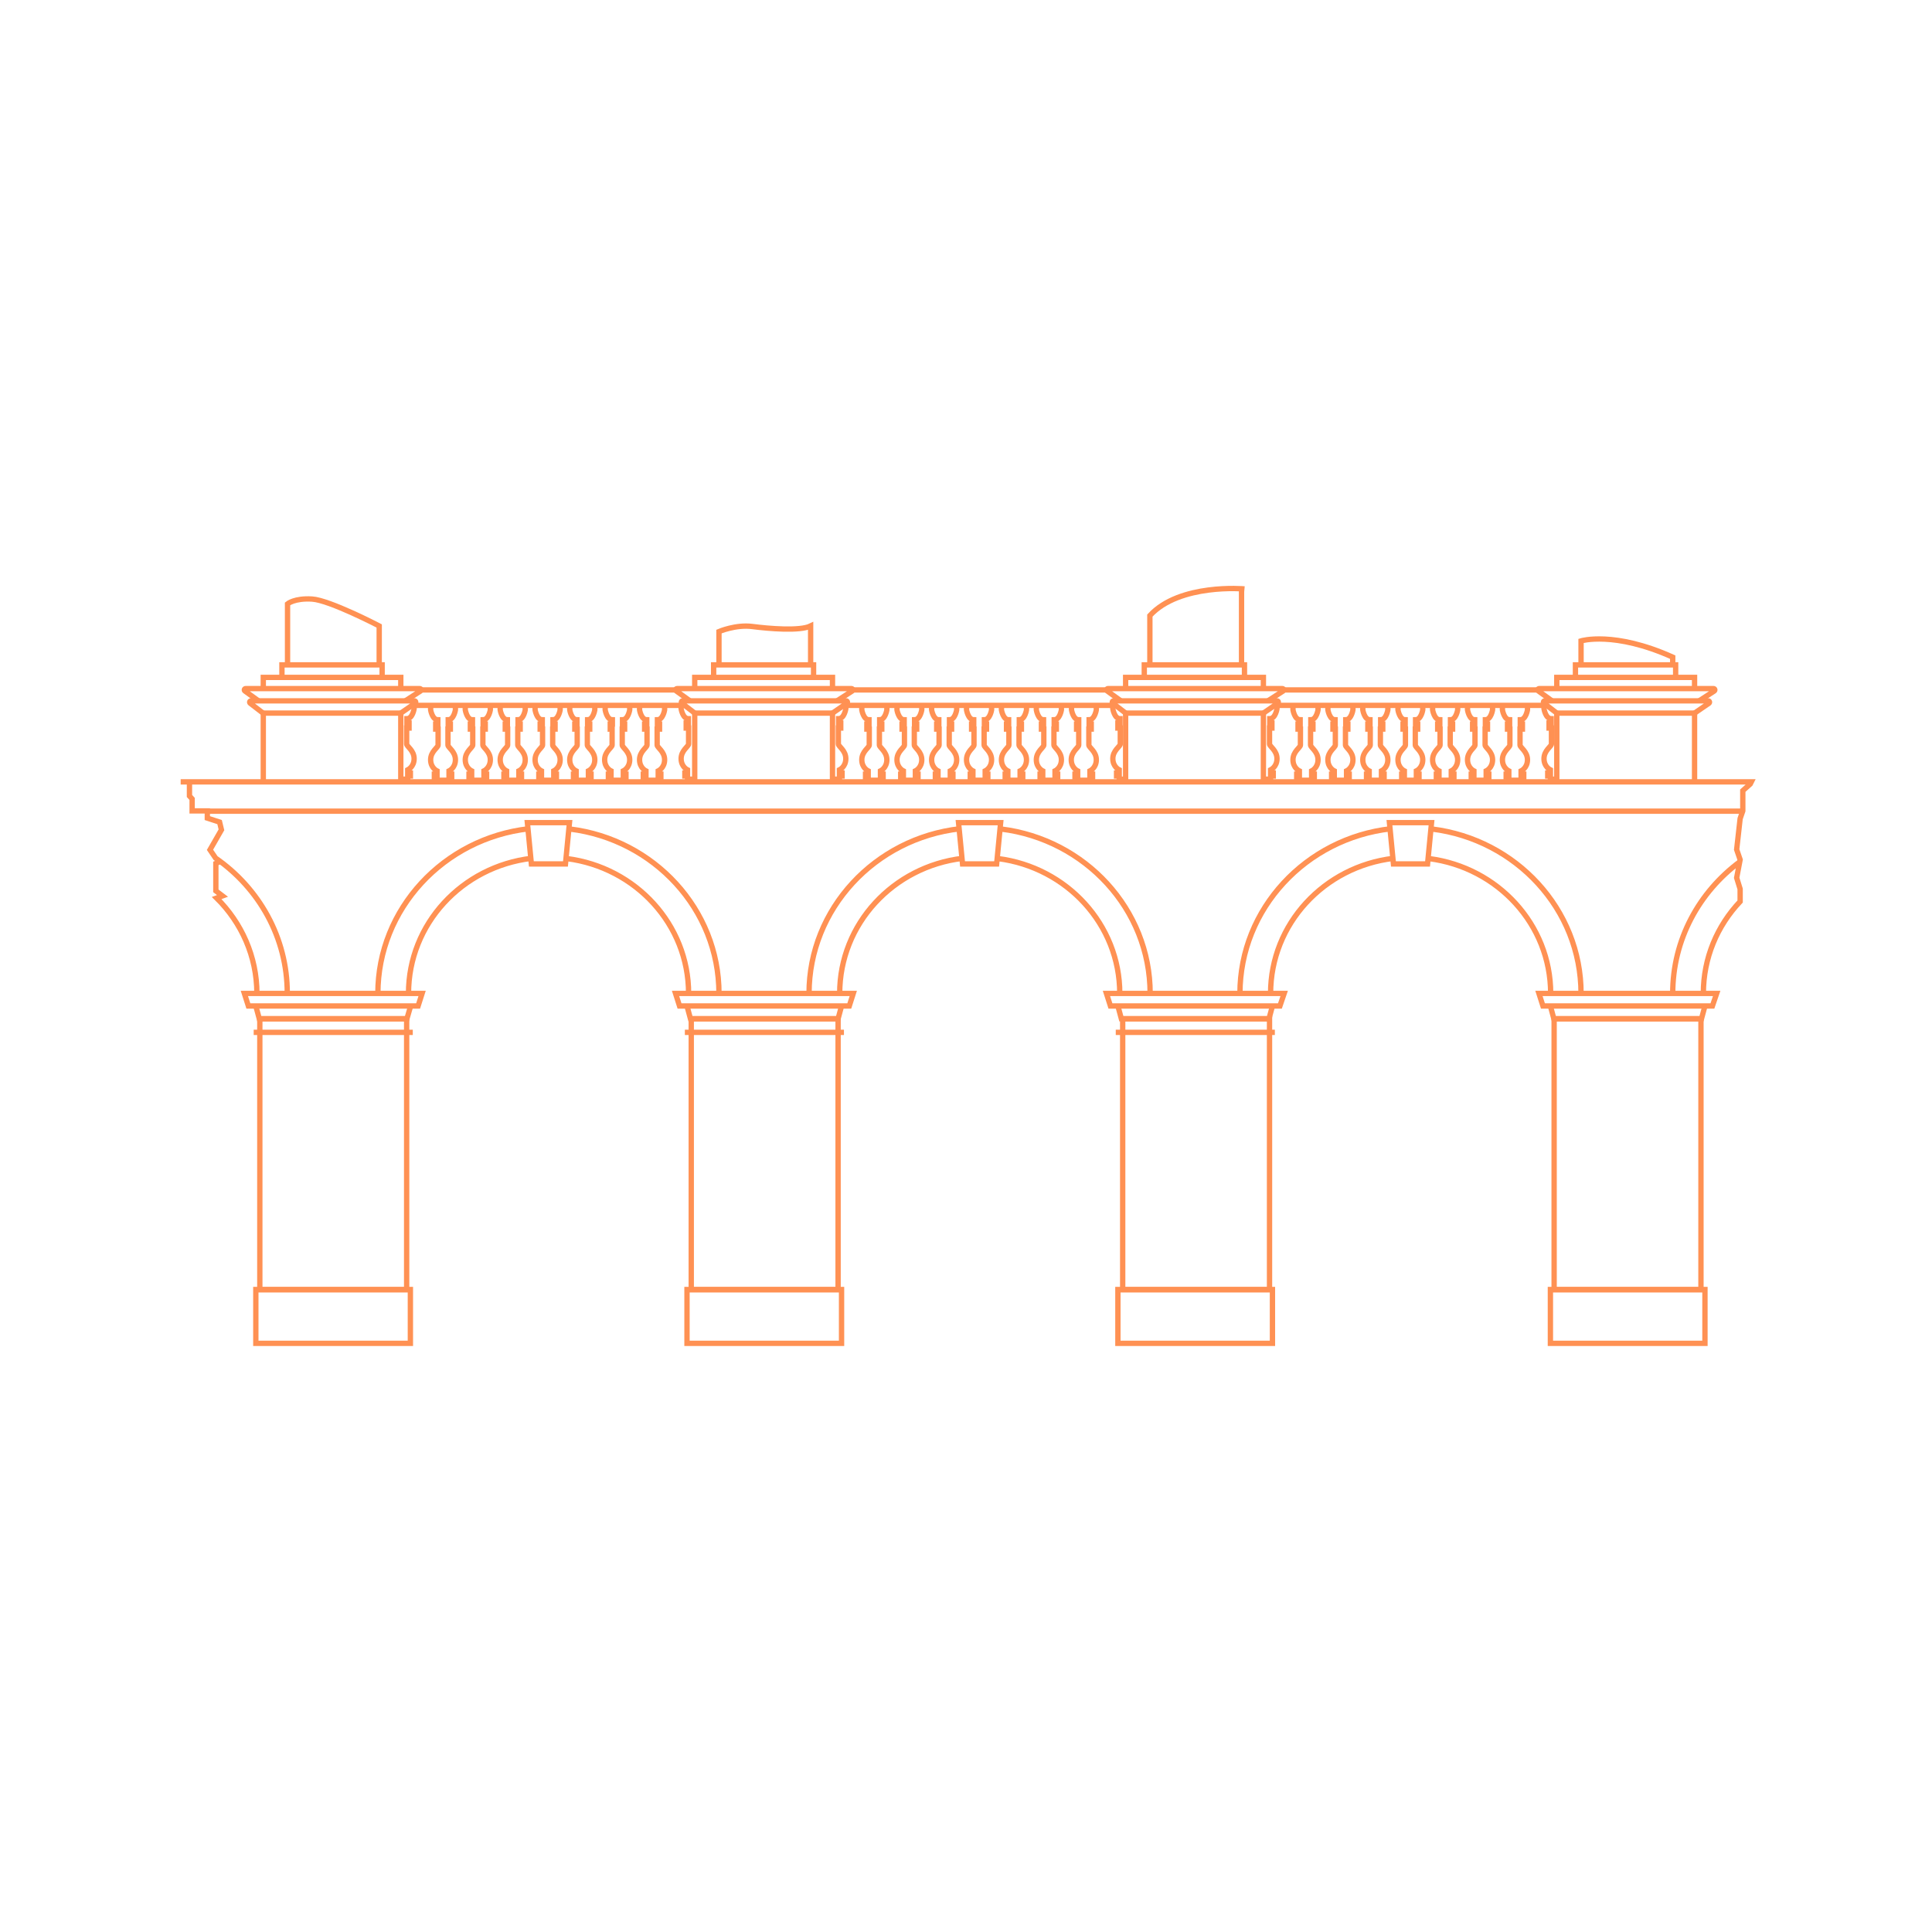 <?xml version="1.0" encoding="utf-8"?>
<!-- Generator: Adobe Illustrator 26.0.3, SVG Export Plug-In . SVG Version: 6.00 Build 0)  -->
<svg version="1.1" id="Warstwa_1" xmlns="http://www.w3.org/2000/svg" xmlns:xlink="http://www.w3.org/1999/xlink" x="0px" y="0px"
	 viewBox="0 0 725 725" style="enable-background:new 0 0 725 725;" xml:space="preserve">
<style type="text/css">
	.st0{fill:none;stroke:#FF9153;stroke-width:2;stroke-miterlimit:10;}
</style>
<g>
	<polygon class="st0" points="318.7,377.5 255,377.5 253.5,372.8 320.2,372.8 	"/>
	<polyline class="st0" points="315.8,377.5 314.5,382.3 259.1,382.3 257.8,377.5 	"/>
	<rect x="259.4" y="382.3" class="st0" width="55.1" height="101.7"/>
	<rect x="257.8" y="483.9" class="st0" width="58" height="20.2"/>
	<g>
		<path class="st0" d="M375.7,311.1c31.5,3.9,55.9,30.1,55.9,61.7 M303.6,372.8c0-31.8,24.8-58.2,56.6-61.8 M361.2,322.1
			c-26,3.1-46.1,24.6-46.1,50.7 M420.2,372.8c0-25.9-19.9-47.3-45.6-50.6"/>
	</g>
	<polygon class="st0" points="359.7,308.7 375.5,308.7 374,324.2 361.2,324.2 	"/>
	<line class="st0" x1="257" y1="387.4" x2="316.7" y2="387.4"/>
	<polygon class="st0" points="156.9,377.5 93.2,377.5 91.7,372.8 158.4,372.8 	"/>
	<polyline class="st0" points="154.1,377.5 152.7,382.3 97.3,382.3 96,377.5 	"/>
	<rect x="97.5" y="382.3" class="st0" width="55.1" height="101.7"/>
	<rect x="96" y="483.9" class="st0" width="58" height="20.2"/>
	<g>
		<path class="st0" d="M213.9,311.1c31.5,3.9,55.9,30.1,55.9,61.7 M141.8,372.8c0-31.8,24.8-58.2,56.6-61.8 M199.4,322.1
			c-26,3.1-46.1,24.6-46.1,50.7 M258.4,372.8c0-25.9-19.9-47.3-45.6-50.6"/>
	</g>
	<path class="st0" d="M71.1,294v4.7l1,1.1v4.5h5.7v2.7l4.6,1.5l0.7,2.9l-4.3,7.5l2.1,3.1c16.3,11.3,26.9,29.8,26.9,50.7 M96.4,372.8
		c0-13.9-5.8-26.6-15.1-35.8l2.2-0.8l-2.5-1.9V324l1.6-0.7"/>
	<polygon class="st0" points="197.9,308.7 213.7,308.7 212.2,324.2 199.4,324.2 	"/>
	<line class="st0" x1="95.2" y1="387.4" x2="154.9" y2="387.4"/>
	<polygon class="st0" points="480.3,377.5 416.7,377.5 415.2,372.8 481.9,372.8 	"/>
	<polyline class="st0" points="477.5,377.5 476.2,382.3 420.8,382.3 419.5,377.5 	"/>
	<rect x="421.3" y="382.3" class="st0" width="55.1" height="101.7"/>
	<rect x="419.5" y="483.9" class="st0" width="58" height="20.2"/>
	<g>
		<path class="st0" d="M537.4,311.1c31.5,3.9,55.9,30.1,55.9,61.7 M465.3,372.8c0-31.8,24.8-58.2,56.6-61.8 M522.9,322.1
			c-26,3.1-46.1,24.6-46.1,50.7 M581.9,372.8c0-25.9-19.9-47.3-45.6-50.6"/>
	</g>
	<g>
		<path class="st0" d="M627.7,372.8c0-20.2,9.9-38.1,25.3-49.5 M639.2,372.8c0-13.3,5.2-25.4,13.8-34.5v-4.7l-1.3-4.2l1.3-6.8
			l-1.3-3.8l1.3-11.6l1-2.9v-7.6l2.8-2.5l0.4-0.8H67.8"/>
	</g>
	<polygon class="st0" points="521.4,308.7 537.2,308.7 535.7,324.2 522.9,324.2 	"/>
	<polygon class="st0" points="642.6,377.5 579,377.5 577.5,372.8 644.2,372.8 	"/>
	<polyline class="st0" points="639.8,377.5 638.5,382.3 583.1,382.3 581.8,377.5 	"/>
	<rect x="583.2" y="382.3" class="st0" width="55.1" height="101.7"/>
	<rect x="581.8" y="483.9" class="st0" width="58" height="20.2"/>
	<line class="st0" x1="418.7" y1="387.4" x2="478.4" y2="387.4"/>
	<line class="st0" x1="654" y1="304.4" x2="78.1" y2="304.4"/>
	<g>
		<polyline class="st0" points="312.4,293 312.4,267.6 260.7,267.6 260.7,293 		"/>
		<path class="st0" d="M312.4,267.6l5.4-3.7c0.4-0.3,0.2-0.9-0.3-0.9h-61.3c-0.5,0-0.7,0.6-0.3,0.9l4.8,3.7"/>
		<path class="st0" d="M314.1,263l5.7-3.7c0.4-0.3,0.2-0.9-0.3-0.9h-65.4c-0.5,0-0.7,0.6-0.3,0.9l5.1,3.7"/>
		<polyline class="st0" points="312.4,258.4 312.4,254.2 260.7,254.2 260.7,258.4 		"/>
		<polyline class="st0" points="305.3,253.8 305.3,249.5 267.8,249.5 267.8,253.8 		"/>
		<path class="st0" d="M269.8,249.5V237c0,0,6.3-2.7,12.5-1.9s17.8,1.8,21.9-0.2v14.6"/>
	</g>
	<g>
		<polyline class="st0" points="150.4,293 150.4,267.6 98.8,267.6 98.8,293 		"/>
		<path class="st0" d="M150.4,267.6l5.4-3.7c0.4-0.3,0.2-0.9-0.3-0.9H94.2c-0.5,0-0.7,0.6-0.3,0.9l4.8,3.7"/>
		<path class="st0" d="M152.1,263l5.7-3.7c0.4-0.3,0.2-0.9-0.3-0.9H92.2c-0.5,0-0.7,0.6-0.3,0.9L97,263"/>
		<polyline class="st0" points="150.4,258.4 150.4,254.2 98.8,254.2 98.8,258.4 		"/>
		<polyline class="st0" points="143.4,253.8 143.4,249.5 105.8,249.5 105.8,253.8 		"/>
		<path class="st0" d="M107.9,249.5v-22.9c0,0,2.6-2.2,9.2-1.8s25.2,10.1,25.2,10.1v14.6"/>
	</g>
	<g>
		<polyline class="st0" points="474.1,293 474.1,267.6 422.4,267.6 422.4,293 		"/>
		<path class="st0" d="M474.1,267.6l5.4-3.7c0.4-0.3,0.2-0.9-0.3-0.9h-61.3c-0.5,0-0.7,0.6-0.3,0.9l4.8,3.7"/>
		<path class="st0" d="M475.8,263l5.7-3.7c0.4-0.3,0.2-0.9-0.3-0.9h-65.4c-0.5,0-0.7,0.6-0.3,0.9l5.1,3.7"/>
		<polyline class="st0" points="474.1,258.4 474.1,254.2 422.4,254.2 422.4,258.4 		"/>
		<polyline class="st0" points="467,253.8 467,249.5 429.4,249.5 429.4,253.8 		"/>
		<line class="st0" x1="465.9" y1="221" x2="465.9" y2="249.5"/>
		<path class="st0" d="M467,221c0,0-24.3-2.2-35.5,10v18.5"/>
	</g>
	<g>
		<path class="st0" d="M332.8,265.1v1.3c0,0-0.6,3.7-2.7,3.7v1.6h0.8v1.9H330c0,0,0,5.1,0,6s2.8,2.4,2.8,5.5c0,3.1-2.4,4.2-2.4,4.2
			v1.2h1v1.1h-1v1.2h-2.2h-2.4v-1.2h-1v-1.1h1v-1.2c0,0-2.4-1.1-2.4-4.2c0-3.1,2.8-4.6,2.8-5.5s0-6,0-6h-0.9v-1.9h0.8v-1.6
			c-2.1,0-2.7-3.7-2.7-3.7v-1.3"/>
		<path class="st0" d="M317.4,264.7v1.3c0,0-0.6,3.7-2.7,3.7v1.6h0.8v1.9h-0.9c0,0,0,5.1,0,6s2.8,2.4,2.8,5.5c0,3.1-2.4,4.2-2.4,4.2
			v1.2h1v1.1h-1v1.2h-2.2"/>
		<path class="st0" d="M417.6,264.7v1.3c0,0,0.6,3.7,2.7,3.7v1.6h-0.8v1.9h0.9c0,0,0,5.1,0,6s-2.8,2.4-2.8,5.5
			c0,3.1,2.4,4.2,2.4,4.2v1.2h-1v1.1h1v1.2h2.2"/>
		<path class="st0" d="M345.9,265.1v1.3c0,0-0.6,3.7-2.7,3.7v1.6h0.8v1.9h-0.9c0,0,0,5.1,0,6s2.8,2.4,2.8,5.5c0,3.1-2.4,4.2-2.4,4.2
			v1.2h1v1.1h-1v1.2h-2.2H339v-1.2h-1v-1.1h1v-1.2c0,0-2.4-1.1-2.4-4.2c0-3.1,2.8-4.6,2.8-5.5s0-6,0-6h-0.9v-1.9h0.8v-1.6
			c-2.1,0-2.7-3.7-2.7-3.7v-1.3"/>
		<path class="st0" d="M359,265.1v1.3c0,0-0.6,3.7-2.7,3.7v1.6h0.8v1.9h-0.9c0,0,0,5.1,0,6s2.8,2.4,2.8,5.5c0,3.1-2.4,4.2-2.4,4.2
			v1.2h1v1.1h-1v1.2h-2.2h-2.4v-1.2h-1v-1.1h1v-1.2c0,0-2.4-1.1-2.4-4.2c0-3.1,2.8-4.6,2.8-5.5s0-6,0-6h-0.9v-1.9h0.8v-1.6
			c-2.1,0-2.7-3.7-2.7-3.7v-1.3"/>
		<path class="st0" d="M372.1,265.1v1.3c0,0-0.6,3.7-2.7,3.7v1.6h0.8v1.9h-0.9c0,0,0,5.1,0,6s2.8,2.4,2.8,5.5c0,3.1-2.4,4.2-2.4,4.2
			v1.2h1v1.1h-1v1.2h-2.2h-2.4v-1.2h-1v-1.1h1v-1.2c0,0-2.4-1.1-2.4-4.2c0-3.1,2.8-4.6,2.8-5.5s0-6,0-6h-0.9v-1.9h0.8v-1.6
			c-2.1,0-2.7-3.7-2.7-3.7v-1.3"/>
		<path class="st0" d="M385.2,265.1v1.3c0,0-0.6,3.7-2.7,3.7v1.6h0.8v1.9h-0.9c0,0,0,5.1,0,6s2.8,2.4,2.8,5.5c0,3.1-2.4,4.2-2.4,4.2
			v1.2h1v1.1h-1v1.2h-2.2h-2.4v-1.2h-1v-1.1h1v-1.2c0,0-2.4-1.1-2.4-4.2c0-3.1,2.8-4.6,2.8-5.5s0-6,0-6h-0.9v-1.9h0.8v-1.6
			c-2.1,0-2.7-3.7-2.7-3.7v-1.3"/>
		<path class="st0" d="M398.3,265.1v1.3c0,0-0.6,3.7-2.7,3.7v1.6h0.8v1.9h-0.9c0,0,0,5.1,0,6s2.8,2.4,2.8,5.5c0,3.1-2.4,4.2-2.4,4.2
			v1.2h1v1.1h-1v1.2h-2.2h-2.4v-1.2h-1v-1.1h1v-1.2c0,0-2.4-1.1-2.4-4.2c0-3.1,2.8-4.6,2.8-5.5s0-6,0-6h-0.9v-1.9h0.8v-1.6
			c-2.1,0-2.7-3.7-2.7-3.7v-1.3"/>
		<path class="st0" d="M411.4,265.1v1.3c0,0-0.6,3.7-2.7,3.7v1.6h0.8v1.9h-0.9c0,0,0,5.1,0,6s2.8,2.4,2.8,5.5c0,3.1-2.4,4.2-2.4,4.2
			v1.2h1v1.1h-1v1.2h-2.2h-2.4v-1.2h-1v-1.1h1v-1.2c0,0-2.4-1.1-2.4-4.2c0-3.1,2.8-4.6,2.8-5.5s0-6,0-6H404v-1.9h0.8v-1.6
			c-2.1,0-2.7-3.7-2.7-3.7v-1.3"/>
		<path class="st0" d="M170.9,265.1v1.3c0,0-0.6,3.7-2.7,3.7v1.6h0.8v1.9h-0.9c0,0,0,5.1,0,6s2.8,2.4,2.8,5.5c0,3.1-2.4,4.2-2.4,4.2
			v1.2h1v1.1h-1v1.2h-2.2H164v-1.2h-1v-1.1h1v-1.2c0,0-2.4-1.1-2.4-4.2c0-3.1,2.8-4.6,2.8-5.5s0-6,0-6h-0.9v-1.9h0.8v-1.6
			c-2.1,0-2.7-3.7-2.7-3.7v-1.3"/>
		<path class="st0" d="M155.4,264.7v1.3c0,0-0.6,3.7-2.7,3.7v1.6h0.8v1.9h-0.9c0,0,0,5.1,0,6s2.8,2.4,2.8,5.5c0,3.1-2.4,4.2-2.4,4.2
			v1.2h1v1.1h-1v1.2h-2.2"/>
		<path class="st0" d="M255.6,264.7v1.3c0,0,0.6,3.7,2.7,3.7v1.6h-0.8v1.9h0.9c0,0,0,5.1,0,6s-2.8,2.4-2.8,5.5
			c0,3.1,2.4,4.2,2.4,4.2v1.2h-1v1.1h1v1.2h2.2"/>
		<path class="st0" d="M184,265.1v1.3c0,0-0.6,3.7-2.7,3.7v1.6h0.8v1.9h-0.9c0,0,0,5.1,0,6s2.8,2.4,2.8,5.5c0,3.1-2.4,4.2-2.4,4.2
			v1.2h1v1.1h-1v1.2h-2.2H177v-1.2h-1v-1.1h1v-1.2c0,0-2.4-1.1-2.4-4.2c0-3.1,2.8-4.6,2.8-5.5s0-6,0-6h-0.9v-1.9h0.8v-1.6
			c-2.1,0-2.7-3.7-2.7-3.7v-1.3"/>
		<path class="st0" d="M197.1,265.1v1.3c0,0-0.6,3.7-2.7,3.7v1.6h0.8v1.9h-0.9c0,0,0,5.1,0,6s2.8,2.4,2.8,5.5c0,3.1-2.4,4.2-2.4,4.2
			v1.2h1v1.1h-1v1.2h-2.2h-2.4v-1.2h-1v-1.1h1v-1.2c0,0-2.4-1.1-2.4-4.2c0-3.1,2.8-4.6,2.8-5.5s0-6,0-6h-0.9v-1.9h0.8v-1.6
			c-2.1,0-2.7-3.7-2.7-3.7v-1.3"/>
		<path class="st0" d="M210.2,265.1v1.3c0,0-0.6,3.7-2.7,3.7v1.6h0.8v1.9h-0.9c0,0,0,5.1,0,6s2.8,2.4,2.8,5.5c0,3.1-2.4,4.2-2.4,4.2
			v1.2h1v1.1h-1v1.2h-2.2h-2.4v-1.2h-1v-1.1h1v-1.2c0,0-2.4-1.1-2.4-4.2c0-3.1,2.8-4.6,2.8-5.5s0-6,0-6h-0.9v-1.9h0.8v-1.6
			c-2.1,0-2.7-3.7-2.7-3.7v-1.3"/>
		<path class="st0" d="M223.2,265.1v1.3c0,0-0.6,3.7-2.7,3.7v1.6h0.8v1.9h-0.9c0,0,0,5.1,0,6s2.8,2.4,2.8,5.5c0,3.1-2.4,4.2-2.4,4.2
			v1.2h1v1.1h-1v1.2h-2.2h-2.4v-1.2h-1v-1.1h1v-1.2c0,0-2.4-1.1-2.4-4.2c0-3.1,2.8-4.6,2.8-5.5s0-6,0-6h-0.9v-1.9h0.8v-1.6
			c-2.1,0-2.7-3.7-2.7-3.7v-1.3"/>
		<path class="st0" d="M236.3,265.1v1.3c0,0-0.6,3.7-2.7,3.7v1.6h0.8v1.9h-0.9c0,0,0,5.1,0,6s2.8,2.4,2.8,5.5c0,3.1-2.4,4.2-2.4,4.2
			v1.2h1v1.1h-1v1.2h-2.2h-2.4v-1.2h-1v-1.1h1v-1.2c0,0-2.4-1.1-2.4-4.2c0-3.1,2.8-4.6,2.8-5.5s0-6,0-6H229v-1.9h0.8v-1.6
			c-2.1,0-2.7-3.7-2.7-3.7v-1.3"/>
		<path class="st0" d="M249.4,265.1v1.3c0,0-0.6,3.7-2.7,3.7v1.6h0.8v1.9h-0.9c0,0,0,5.1,0,6s2.8,2.4,2.8,5.5c0,3.1-2.4,4.2-2.4,4.2
			v1.2h1v1.1h-1v1.2h-2.2h-2.4v-1.2h-1v-1.1h1v-1.2c0,0-2.4-1.1-2.4-4.2c0-3.1,2.8-4.6,2.8-5.5s0-6,0-6h-0.9v-1.9h0.8v-1.6
			c-2.1,0-2.7-3.7-2.7-3.7v-1.3"/>
		<path class="st0" d="M494.6,265.1v1.3c0,0-0.6,3.7-2.7,3.7v1.6h0.8v1.9h-0.9c0,0,0,5.1,0,6s2.8,2.4,2.8,5.5c0,3.1-2.4,4.2-2.4,4.2
			v1.2h1v1.1h-1v1.2H490h-2.4v-1.2h-1v-1.1h1v-1.2c0,0-2.4-1.1-2.4-4.2c0-3.1,2.8-4.6,2.8-5.5s0-6,0-6h-0.9v-1.9h0.8v-1.6
			c-2.1,0-2.7-3.7-2.7-3.7v-1.3"/>
		<path class="st0" d="M479.2,264.7v1.3c0,0-0.6,3.7-2.7,3.7v1.6h0.8v1.9h-0.9c0,0,0,5.1,0,6s2.8,2.4,2.8,5.5c0,3.1-2.4,4.2-2.4,4.2
			v1.2h1v1.1h-1v1.2h-2.2"/>
		<path class="st0" d="M579.4,264.7v1.3c0,0,0.6,3.7,2.7,3.7v1.6h-0.8v1.9h0.9c0,0,0,5.1,0,6s-2.8,2.4-2.8,5.5
			c0,3.1,2.4,4.2,2.4,4.2v1.2h-1v1.1h1v1.2h2.2"/>
		<path class="st0" d="M507.7,265.1v1.3c0,0-0.6,3.7-2.7,3.7v1.6h0.8v1.9h-0.9c0,0,0,5.1,0,6s2.8,2.4,2.8,5.5c0,3.1-2.4,4.2-2.4,4.2
			v1.2h1v1.1h-1v1.2h-2.2h-2.4v-1.2h-1v-1.1h1v-1.2c0,0-2.4-1.1-2.4-4.2c0-3.1,2.8-4.6,2.8-5.5s0-6,0-6h-0.9v-1.9h0.8v-1.6
			c-2.1,0-2.7-3.7-2.7-3.7v-1.3"/>
		<path class="st0" d="M520.8,265.1v1.3c0,0-0.6,3.7-2.7,3.7v1.6h0.8v1.9H518c0,0,0,5.1,0,6s2.8,2.4,2.8,5.5c0,3.1-2.4,4.2-2.4,4.2
			v1.2h1v1.1h-1v1.2h-2.2h-2.4v-1.2h-1v-1.1h1v-1.2c0,0-2.4-1.1-2.4-4.2c0-3.1,2.8-4.6,2.8-5.5s0-6,0-6h-0.9v-1.9h0.8v-1.6
			c-2.1,0-2.7-3.7-2.7-3.7v-1.3"/>
		<path class="st0" d="M533.9,265.1v1.3c0,0-0.6,3.7-2.7,3.7v1.6h0.8v1.9h-0.9c0,0,0,5.1,0,6s2.8,2.4,2.8,5.5c0,3.1-2.4,4.2-2.4,4.2
			v1.2h1v1.1h-1v1.2h-2.2H527v-1.2h-1v-1.1h1v-1.2c0,0-2.4-1.1-2.4-4.2c0-3.1,2.8-4.6,2.8-5.5s0-6,0-6h-0.9v-1.9h0.8v-1.6
			c-2.1,0-2.7-3.7-2.7-3.7v-1.3"/>
		<path class="st0" d="M547,265.1v1.3c0,0-0.6,3.7-2.7,3.7v1.6h0.8v1.9h-0.9c0,0,0,5.1,0,6s2.8,2.4,2.8,5.5c0,3.1-2.4,4.2-2.4,4.2
			v1.2h1v1.1h-1v1.2h-2.2h-2.4v-1.2h-1v-1.1h1v-1.2c0,0-2.4-1.1-2.4-4.2c0-3.1,2.8-4.6,2.8-5.5s0-6,0-6h-0.9v-1.9h0.8v-1.6
			c-2.1,0-2.7-3.7-2.7-3.7v-1.3"/>
		<path class="st0" d="M560.1,265.1v1.3c0,0-0.6,3.7-2.7,3.7v1.6h0.8v1.9h-0.9c0,0,0,5.1,0,6s2.8,2.4,2.8,5.5c0,3.1-2.4,4.2-2.4,4.2
			v1.2h1v1.1h-1v1.2h-2.2h-2.4v-1.2h-1v-1.1h1v-1.2c0,0-2.4-1.1-2.4-4.2c0-3.1,2.8-4.6,2.8-5.5s0-6,0-6h-0.9v-1.9h0.8v-1.6
			c-2.1,0-2.7-3.7-2.7-3.7v-1.3"/>
		<path class="st0" d="M573.2,265.1v1.3c0,0-0.6,3.7-2.7,3.7v1.6h0.8v1.9h-0.9c0,0,0,5.1,0,6s2.8,2.4,2.8,5.5c0,3.1-2.4,4.2-2.4,4.2
			v1.2h1v1.1h-1v1.2h-2.2h-2.4v-1.2h-1v-1.1h1v-1.2c0,0-2.4-1.1-2.4-4.2c0-3.1,2.8-4.6,2.8-5.5s0-6,0-6h-0.9v-1.9h0.8v-1.6
			c-2.1,0-2.7-3.7-2.7-3.7v-1.3"/>
	</g>
	<g>
		<polyline class="st0" points="635.9,293 635.9,267.6 584.2,267.6 584.2,293 		"/>
		<path class="st0" d="M635.9,267.6l5.4-3.7c0.4-0.3,0.2-0.9-0.3-0.9h-61.3c-0.5,0-0.7,0.6-0.3,0.9l4.8,3.7"/>
		<path class="st0" d="M637.6,263l5.7-3.7c0.4-0.3,0.2-0.9-0.3-0.9h-65.4c-0.5,0-0.7,0.6-0.3,0.9l5.1,3.7"/>
		<polyline class="st0" points="635.9,258.4 635.9,254.2 584.2,254.2 584.2,258.4 		"/>
		<polyline class="st0" points="628.8,253.8 628.8,249.5 591.2,249.5 591.2,253.8 		"/>
		<path class="st0" d="M593.3,249.5v-9c0,0,12.4-3.8,34.4,6.1v2.9"/>
	</g>
	<g>
		<line class="st0" x1="155.4" y1="264.7" x2="257" y2="264.7"/>
		<line class="st0" x1="158.4" y1="258.9" x2="253.5" y2="258.9"/>
	</g>
	<g>
		<line class="st0" x1="316.8" y1="264.7" x2="418.4" y2="264.7"/>
		<line class="st0" x1="319.8" y1="258.9" x2="414.9" y2="258.9"/>
	</g>
	<g>
		<line class="st0" x1="478.5" y1="264.7" x2="580.1" y2="264.7"/>
		<line class="st0" x1="481.4" y1="258.9" x2="576.6" y2="258.9"/>
	</g>
</g>
</svg>

